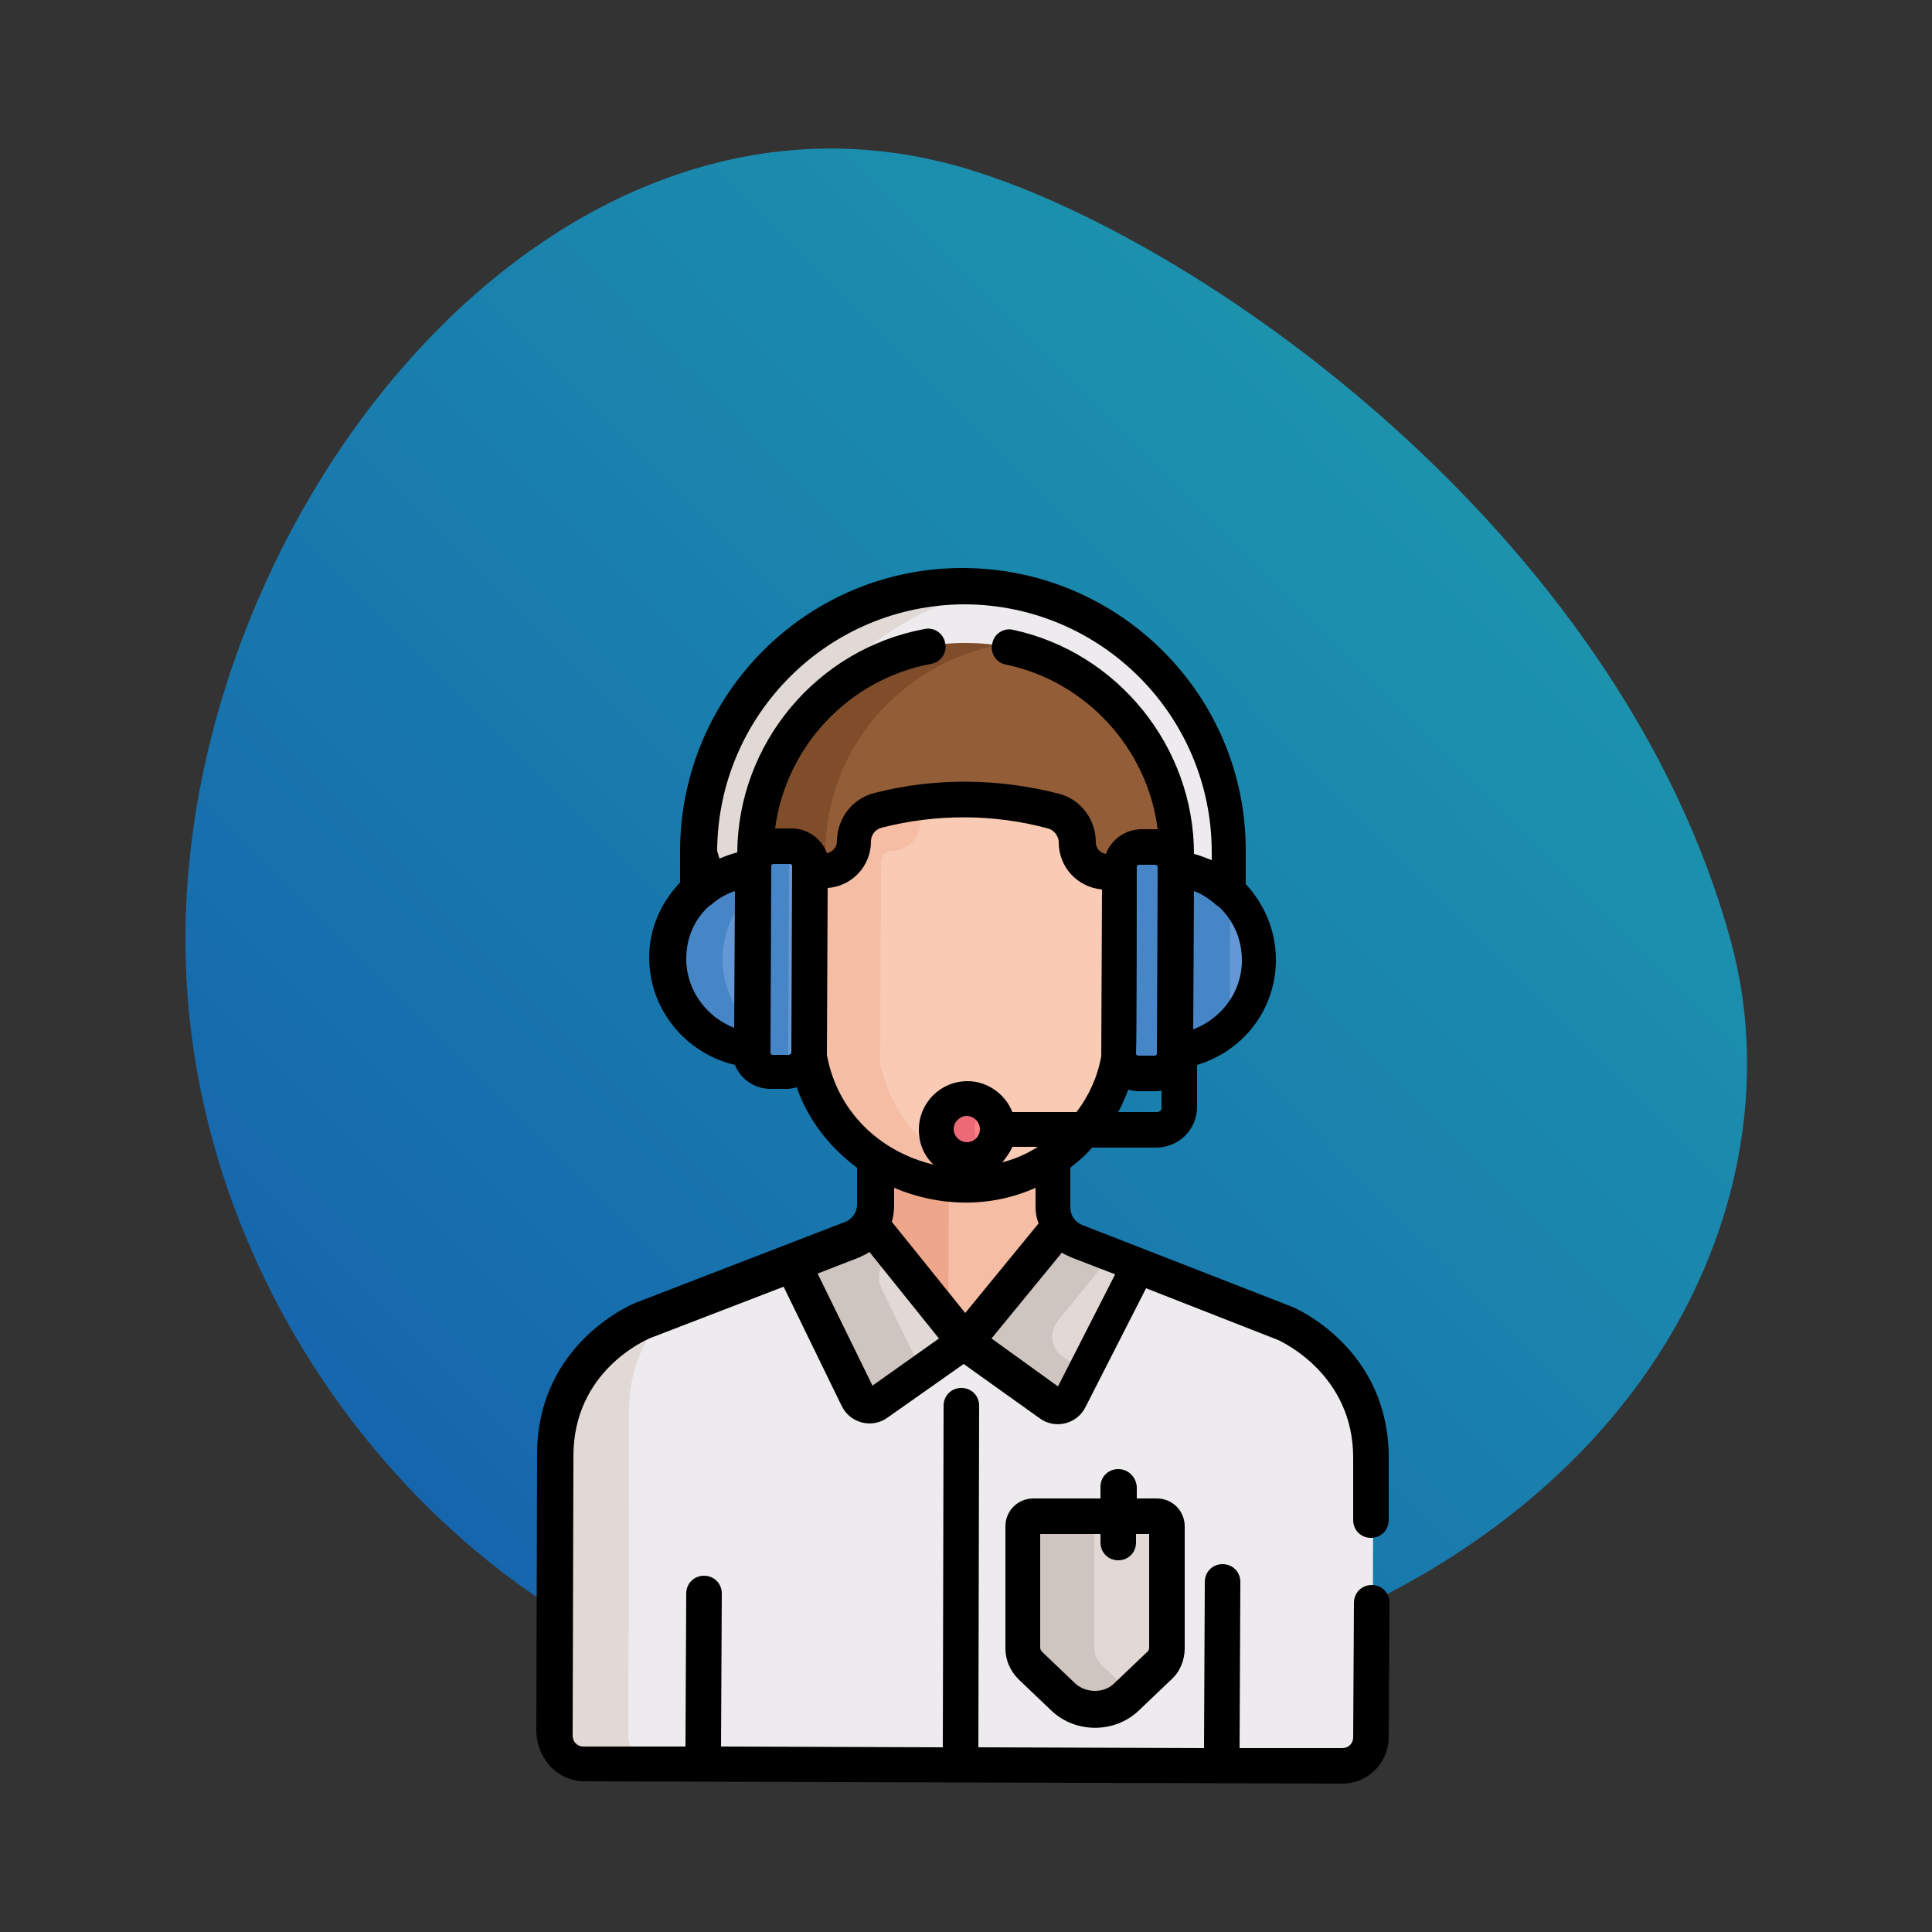 <?xml version="1.0" encoding="utf-8"?>
<!-- Generator: Adobe Illustrator 22.0.1, SVG Export Plug-In . SVG Version: 6.00 Build 0)  -->
<svg version="1.1" id="Capa_1" xmlns="http://www.w3.org/2000/svg" xmlns:xlink="http://www.w3.org/1999/xlink" x="0px" y="0px"
	 viewBox="0 0 250 250" style="enable-background:new 0 0 250 250;" xml:space="preserve">
<rect x="0" y="0" width="250" height="250" fill="#333333" stroke="none"/>
<style type="text/css">
	.st0{opacity:0.6;fill:url(#SVGID_1_);}
	.st1{fill:#333333;}
	.st2{fill:#4D4D4D;}
	.st3{fill:#F2F2F2;}
	.st4{fill:#B3B3B3;}
	.st5{fill:#301993;}
	.st6{fill:#FFEF00;}
	.st7{fill:#DA0080;}
	.st8{fill:#009CDE;}
	.st9{fill:#E00109;}
	.st10{fill:#25A763;}
	.st11{fill:#544E9A;}
	.st12{fill:#554C44;}
	.st13{fill:#041215;}
	.st14{opacity:0.6;fill:url(#SVGID_2_);}
	.st15{stroke:#000000;stroke-width:2;stroke-miterlimit:10;}
	.st16{fill:#D1D5D8;}
	.st17{fill:#A5AEAF;}
	.st18{fill:#B5C0C0;}
	.st19{fill:#95CEDB;}
	.st20{opacity:0.6;fill:url(#SVGID_4_);}
	.st21{fill:#EDEBED;}
	.st22{fill:#E0D9D5;}
	.st23{fill:#F4BDA4;}
	.st24{fill:#EFA78B;}
	.st25{fill:#CEC5C0;}
	.st26{fill:#F9CBB4;}
	.st27{fill:#935D38;}
	.st28{fill:#7F4D2A;}
	.st29{fill:#FF8087;}
	.st30{fill:#EB6A76;}
	.st31{fill:#6397D6;}
	.st32{fill:#4686C6;}
	.st33{opacity:0.6;fill:url(#SVGID_5_);}
	.st34{fill:#848B6C;}
	.st35{fill:#B0BA90;}
	.st36{fill:#534741;}
	.st37{fill:#736357;}
	.st38{fill:#808080;}
	.st39{fill:#999999;}
	.st40{fill:#754C24;}
	.st41{fill:#8C6239;}
	.st42{fill:#A67C52;}
	.st43{fill:#998675;}
	.st44{fill:#C7B299;}
	.st45{fill:#3E3531;}
	.st46{fill:#CCCCCC;}
	.st47{fill:#FFFFFF;}
	.st48{fill:#B09DC8;}
	.st49{fill:#ACCB63;}
	.st50{fill:#6EBCA4;}
	.st51{fill:#74C5EA;}
	.st52{fill:#799ED0;}
	.st53{fill:#E45E64;}
	.st54{fill:#EA7551;}
	.st55{fill:#FCD557;}
	.st56{opacity:0.6;fill:url(#SVGID_6_);}
	.st57{fill:#E7E7E7;}
	.st58{fill:#CECECE;}
	.st59{fill:#C9F0FF;}
	.st60{fill:#9AE7FD;}
	.st61{fill:#838383;}
	.st62{fill:#5A5A5A;}
	.st63{fill:#ACACAC;}
	.st64{fill:#9C9C9C;}
	.st65{fill:#83E5EB;}
	.st66{fill:#5CDAE2;}
	.st67{fill:#80E0DC;}
	.st68{fill:#00A8B0;}
	.st69{fill:#FFE1A8;}
	.st70{fill:#FFD98F;}
	.st71{fill:#FFD86E;}
	.st72{fill:#FFB509;}
	.st73{fill:#FF9AA9;}
	.st74{fill:#FF7A8E;}
	.st75{fill:#FF6B81;}
	.st76{fill:#FF435F;}
	.st77{clip-path:url(#SVGID_7_);fill:#838383;}
	.st78{clip-path:url(#SVGID_7_);}
	.st79{opacity:0.6;fill:url(#SVGID_8_);}
	.st80{fill:#E6E6E6;}
	.st81{fill:#F7931E;}
	.st82{fill:#FBB03B;}
	.st83{fill:#233656;}
	.st84{fill:#415B76;}
	.st85{opacity:0.6;fill:url(#SVGID_9_);}
	.st86{fill:#FFAD61;}
	.st87{fill:#FFE6B8;}
	.st88{opacity:0.6;fill:url(#SVGID_10_);}
	.st89{fill:#4398D1;}
	.st90{fill:#E8594A;}
	.st91{fill:#E34B87;}
	.st92{fill:#B662E3;}
	.st93{fill:#88B337;}
	.st94{fill:#FD882F;}
	.st95{fill:#87CED9;}
	.st96{fill:#FDB62F;}
	.st97{fill:#FDD384;}
	.st98{clip-path:url(#SVGID_11_);fill:#71C4D1;}
	.st99{clip-path:url(#SVGID_11_);}
</style>
<g>
	
		<linearGradient id="SVGID_1_" gradientUnits="userSpaceOnUse" x1="55.224" y1="191.451" x2="187.784" y2="58.89" gradientTransform="matrix(1 3.023720e-03 -3.023720e-03 1 -1.808 0.961)">
		<stop  offset="1.506696e-03" style="stop-color:#0389FF"/>
		<stop  offset="1" style="stop-color:#0DD3FF"/>
	</linearGradient>
	<path class="st0" d="M224,121.9c10.3,37.8-17,91.9-100.3,99.7c-52,4.8-99.9-45.1-99.7-100.3C24.1,66.1,71.3,6.5,124.3,21.6
		C154.5,30.3,209.5,68.6,224,121.9z"/>
	<g>
		<path class="st21" d="M166.6,171.2l-27.2-10.6c-0.7-0.3-1.3-0.7-1.8-1.3l-10.2,12.5c-1.2,1.5-3.6,1.5-4.8,0l-10.1-12.6
			c-0.5,0.6-1.1,1-1.9,1.3L83.4,171c0,0-11.2,4.6-11.2,17.3l-0.1,36.2c0,2.1,1.7,3.7,3.7,3.7l98.1,0.3c2.1,0,3.7-1.7,3.7-3.7
			l0.1-36.2C177.8,175.8,166.6,171.2,166.6,171.2L166.6,171.2z M166.6,171.2"/>
		<path class="st22" d="M81.3,224.5l0.1-42c0-5.7,2.3-9.8,4.8-12.6l-2.8,1.1c0,0-11.2,4.6-11.2,17.3l-0.1,36.2
			c0,2.1,1.7,3.7,3.7,3.7l9.2,0C82.9,228.2,81.3,226.5,81.3,224.5L81.3,224.5z M81.3,224.5"/>
		<path class="st23" d="M136.5,156.2l0-7.3c-3.2,2.2-7.2,3.5-11.4,3.5c-4.4,0-8.3-1.2-11.5-3.3l0,7c0,1.2-0.4,2.2-1.1,3.1l11,13.7
			c0.8,0.9,2.2,0.9,3,0l11.2-13.6C136.9,158.5,136.5,157.4,136.5,156.2L136.5,156.2z M136.5,156.2"/>
		<path class="st24" d="M122.7,171.9l0.1-19.6c-3.4-0.4-6.5-1.5-9.1-3.1l0,7c0,1.2-0.4,2.2-1.1,3.1L122.7,171.9z M122.7,171.9"/>
		<path class="st22" d="M136.2,181.6c0.9,0.6,2.2,0.3,2.7-0.7l8.7-17.2l-8.1-3.1c-0.9-0.4-1.7-1-2.2-1.8L125,173.6L136.2,181.6z
			 M136.2,181.6"/>
		<path class="st22" d="M111.2,180.8c0.5,1,1.7,1.3,2.7,0.7l11.2-7.9l-12.1-15.1c-0.5,0.9-1.3,1.5-2.3,1.9l-7.8,3L111.2,180.8z
			 M111.2,180.8"/>
		<path class="st25" d="M136.9,170.9l7-8.6l-4.5-1.8c-0.9-0.4-1.7-1-2.2-1.8L125,173.6l11.1,7.9c0.9,0.6,2.2,0.3,2.7-0.7l1.6-3.2
			l-2.8-2C136,174.6,135.7,172.4,136.9,170.9L136.9,170.9z M136.9,170.9"/>
		<path class="st25" d="M115.9,162.2l-2.9-3.6c-0.5,0.9-1.3,1.5-2.3,1.9l-7.8,3l8.4,17.3c0.5,1,1.8,1.3,2.7,0.7l5.4-3.8l-5.3-10.9
			C113.2,165,114,162.9,115.9,162.2L115.9,162.2z M115.9,162.2"/>
		<path class="st26" d="M145.1,136.7c0-0.1,0-0.3,0-0.4l0.1-23.1l0,0c-0.4-0.4-0.9-0.6-1.5-0.6c-2,0-3.7-1.7-3.7-3.7
			c0-2-1.4-3.8-3.3-4.3c-7.6-2-15.7-2-23.3-0.1c-2,0.5-3.3,2.3-3.3,4.3c0,2-1.7,3.7-3.7,3.7c-0.5,0-1.1,0.2-1.5,0.6l0,0l-0.1,23.1
			c0,0.1,0,0.3,0,0.4l0,0l0,0c1.7,9.9,10.1,16.9,20.5,16.9C135,153.5,143.4,146.5,145.1,136.7L145.1,136.7L145.1,136.7z
			 M145.1,136.7"/>
		<path class="st23" d="M113.9,137.7c0-0.1,0-0.2,0-0.3l0.1-25.9c0-0.8,0.6-1.4,1.4-1.4l0,0c2,0,3.7-1.7,3.7-3.7
			c0-1.2,0.5-2.3,1.3-3.1c-2.4,0.2-4.7,0.6-7,1.2c-2,0.5-3.3,2.3-3.3,4.3c0,2-1.7,3.7-3.7,3.7c-0.5,0-1.1,0.2-1.5,0.6l0,0l-0.1,23.1
			c0,0.1,0,0.3,0,0.4l0,0l0,0c1.7,9.9,10.1,16.9,20.5,16.9c1.5,0,3-0.2,4.4-0.5C121.7,151.4,115.7,145.6,113.9,137.7L113.9,137.7z
			 M113.9,137.7"/>
		<path class="st27" d="M125,83c-15.2,0-27.5,12.2-27.6,27.4l0,2.5l0.3-1.4c0.2-1.1,1.3-1.9,2.4-1.9l2.1,0c1.4,0,2.5,1.1,2.5,2.5
			l0,3.1l0.3-1.1c0.2-0.7,0.9-1.3,1.7-1.3c2.2,0,3.9-1.7,3.9-3.9c0-1.8,1.3-3.5,3-3.9c7.4-1.9,15.2-1.9,22.6,0.1
			c1.8,0.5,3,2.1,3,3.9c0,2.2,1.7,3.9,3.9,3.9c0.8,0,1.5,0.5,1.7,1.3l0.3,1.1l0-3.1c0-1.4,1.1-2.5,2.5-2.5l2.1,0
			c1.1,0,2.1,0.8,2.4,1.9l0.3,1.4l0-2.5C152.5,95.4,140.2,83.1,125,83L125,83z M125,83"/>
		<path class="st28" d="M106.8,110.4c0-13.6,10-24.8,22.9-27c-1.5-0.3-3.1-0.4-4.6-0.4c-15.2,0-27.5,12.2-27.6,27.4l0,2.5l0.3-1.4
			c0.2-1.1,1.3-1.9,2.4-1.9l2.1,0c1.4,0,2.5,1.1,2.5,2.5l0,3.1l0.3-1.1c0.2-0.7,0.9-1.3,1.7-1.3c0,0,0,0,0,0L106.8,110.4z
			 M106.8,110.4"/>
		<path class="st22" d="M149.8,196.2l-16,0c-0.7,0-1.3,0.6-1.3,1.3l0,15.8c0,0.9,0.4,1.7,1,2.3l4.3,4.1c2.2,2.1,5.8,2.1,8,0l4.3-4.1
			c0.6-0.6,1-1.4,1-2.3l0-15.8C151.1,196.8,150.5,196.2,149.8,196.2L149.8,196.2z M149.8,196.2"/>
		<path class="st25" d="M142.6,215.5c-0.6-0.6-1-1.4-1-2.3l0-15.8c0-0.7,0.6-1.3,1.3-1.3l-9.2,0c-0.7,0-1.3,0.6-1.3,1.3l0,15.8
			c0,0.9,0.4,1.7,1,2.3l4.3,4.1c2.2,2.1,5.8,2.1,8,0l0.6-0.6L142.6,215.5z M142.6,215.5"/>
		<path class="st21" d="M97.5,113.8l0-0.2c0-0.2,0-1.9,0.1-2.1l0-1.1c0-15.1,12.3-27.3,27.4-27.2c15.1,0,27.3,12.3,27.2,27.4l0,1.1
			c0,0.2,0.1,1.9,0.1,2.1l0,0.2c2.7,0.3,5,1.4,6.9,3.1l0-6.7c0.1-18.9-15.2-34.3-34.2-34.4c-18.9-0.1-34.3,15.2-34.4,34.2l0,6.7
			C92.5,115.2,94.9,114.1,97.5,113.8L97.5,113.8z M97.5,113.8"/>
		<path class="st22" d="M105.8,91c5.4-7.9,14-13.4,23.9-14.7c-1.5-0.2-3-0.3-4.6-0.3c-18.9-0.1-34.3,15.2-34.4,34.2l0,6.7
			c1.8-1.6,4.2-2.7,6.9-3l0-0.2c0-0.2,0-1.9,0.1-2.1l0-1.1C97.6,102.8,100.8,96,105.8,91L105.8,91z M105.8,91"/>
		<path class="st29" d="M129.3,146.1c0,2.2-1.8,4-4,4c-2.2,0-4-1.8-4-4c0-2.2,1.8-4,4-4C127.5,142.1,129.3,143.9,129.3,146.1
			L129.3,146.1z M129.3,146.1"/>
		<path class="st30" d="M126.1,146.1c0-1.3,0.6-2.4,1.6-3.2c-0.7-0.5-1.5-0.8-2.4-0.8c-2.2,0-4,1.8-4,4c0,2.2,1.8,4,4,4
			c0.9,0,1.7-0.3,2.4-0.8C126.7,148.6,126.1,147.4,126.1,146.1L126.1,146.1z M126.1,146.1"/>
		<path class="st31" d="M152.3,112.4l-0.1,23.7c6.2-0.7,10.8-5.7,10.8-11.8C163.1,118.2,158.5,113.1,152.3,112.4L152.3,112.4z
			 M152.3,112.4"/>
		<path class="st32" d="M159.2,115.4c-1.8-1.6-4.2-2.7-6.8-3l-0.1,23.7c2.6-0.3,5-1.4,6.8-3L159.2,115.4z M159.2,115.4"/>
		<path class="st31" d="M97.6,112.2L97.5,136c-6.2-0.7-10.8-5.8-10.8-11.9C86.7,117.9,91.4,112.9,97.6,112.2L97.6,112.2z
			 M97.6,112.2"/>
		<path class="st32" d="M93.5,124.1c0-3.5,1.5-6.7,4-8.9l0-3c-6.2,0.7-10.8,5.7-10.8,11.8c0,6.1,4.6,11.2,10.8,11.9l0-3
			C95,130.8,93.5,127.6,93.5,124.1L93.5,124.1z M93.5,124.1"/>
		<path class="st31" d="M150,109.6l-2.4,0c-1.4,0-2.6,1.2-2.6,2.6l-0.1,24.1c0,1.4,1.2,2.6,2.6,2.6l2.4,0c1.4,0,2.6-1.2,2.6-2.6
			l0.1-24.1C152.7,110.8,151.5,109.6,150,109.6L150,109.6z M150,109.6"/>
		<path class="st31" d="M102.3,109.5l-2.4,0c-1.4,0-2.6,1.2-2.6,2.6l-0.1,24.1c0,1.4,1.2,2.6,2.6,2.6l2.4,0c1.4,0,2.6-1.2,2.6-2.6
			l0.1-24.1C104.9,110.6,103.7,109.5,102.3,109.5L102.3,109.5z M102.3,109.5"/>
		<path class="st32" d="M149.7,136.3l0.1-24.1c0-1,0.6-1.9,1.4-2.3c-0.4-0.2-0.8-0.3-1.2-0.3l-2.4,0c-1.4,0-2.6,1.2-2.6,2.6
			l-0.1,24.1c0,1.4,1.2,2.6,2.6,2.6l2.4,0c0.4,0,0.8-0.1,1.2-0.3C150.3,138.2,149.7,137.3,149.7,136.3L149.7,136.3z M149.7,136.3"/>
		<path class="st32" d="M102,136.2l0.1-24.1c0-1,0.6-1.9,1.4-2.3c-0.4-0.2-0.8-0.3-1.2-0.3l-2.4,0c-1.4,0-2.6,1.2-2.6,2.6l-0.1,24.1
			c0,1.4,1.2,2.6,2.6,2.6l2.4,0c0.4,0,0.8-0.1,1.2-0.3C102.5,138.1,102,137.2,102,136.2L102,136.2z M102,136.2"/>
		<path d="M144.7,190.1c-1.3,0-2.3,1-2.3,2.3l0,1.5l-8.7,0c-2,0-3.6,1.6-3.6,3.6l0,15.8c0,1.5,0.6,2.9,1.7,4l4.3,4.1
			c3.1,2.9,8.1,2.9,11.2,0l4.3-4.1c1.1-1,1.7-2.5,1.7-4l0-15.8c0-2-1.6-3.6-3.6-3.6l-2.6,0l0-1.5C147,191.1,146,190.1,144.7,190.1
			L144.7,190.1z M148.7,198.5l0,14.7c0,0.2-0.1,0.5-0.3,0.6l-4.3,4.1c-1.3,1.2-3.5,1.2-4.9,0l-4.3-4.1c-0.2-0.2-0.3-0.4-0.3-0.6
			l0-14.7l7.8,0l0,1.1c0,1.3,1,2.3,2.3,2.3c1.3,0,2.3-1,2.3-2.3l0-1.1L148.7,198.5z M148.7,198.5"/>
		<path d="M75.6,230.5l98.1,0.3c3.3,0,6-2.7,6-6l0.1-17.4c0-1.3-1-2.3-2.3-2.3c-1.3,0-2.3,1-2.3,2.3l-0.1,17.4
			c0,0.8-0.6,1.4-1.4,1.4l-13.3,0l0.1-21.5c0-1.3-1-2.3-2.3-2.3c-1.3,0-2.3,1-2.3,2.3l-0.1,21.5l-29.2-0.1l0.1-44.2
			c0-1.3-1-2.3-2.3-2.3c-1.3,0-2.3,1-2.3,2.3l-0.1,44.2l-28.7-0.1l0.1-19.8c0-1.3-1-2.3-2.3-2.3c-1.3,0-2.3,1-2.3,2.3l-0.1,19.8
			l-13.2,0c-0.8,0-1.4-0.6-1.4-1.4l0.1-36.2c0-10.9,9.2-14.9,9.8-15.2l17.4-6.7l7.5,15.4c0,0,0,0,0,0c1.1,2.3,4,3,6,1.5l9.8-6.9
			l9.8,7c2,1.5,4.9,0.8,6-1.5l7.8-15.3l17.1,6.7c0.4,0.2,9.7,4.4,9.7,15.2l0,8.1c0,1.3,1,2.3,2.3,2.3c1.3,0,2.3-1,2.3-2.3l0-8.1
			c0-14.1-12-19.3-12.5-19.5c0,0,0,0,0,0l-27.2-10.6c-0.9-0.4-1.5-1.2-1.5-2.3l0-5.1c1-0.8,2-1.6,2.8-2.6l8.3,0
			c2.9,0,5.3-2.3,5.3-5.3l0-5.4c6-1.8,10.2-7.2,10.2-13.6c0-3.8-1.5-7.2-3.9-9.8l0-4.2c0.1-20.2-16.3-36.6-36.5-36.7
			c-20.2-0.1-36.6,16.3-36.7,36.5l0,4.2c-2.5,2.6-4,6-4,9.7c0,6.7,4.7,12.4,11.1,13.9c0.7,1.8,2.5,3.1,4.6,3.1l2.1,0
			c0.5,0,0.9-0.1,1.3-0.2c1.5,4.3,4.3,7.8,7.8,10.4l0,4.8c0,1-0.7,1.9-1.5,2.2l-27.2,10.5c0,0,0,0,0,0c-0.5,0.2-12.6,5.3-12.7,19.4
			l-0.1,36.2C69.6,227.8,72.3,230.5,75.6,230.5L75.6,230.5z M112.9,179.3l-7.1-14.5l5.4-2.1c0.4-0.2,0.9-0.4,1.3-0.7l9,11.2
			L112.9,179.3z M136.9,179.4l-8.6-6.2l9.1-11.1c0.3,0.2,0.8,0.4,1.2,0.6l5.7,2.2L136.9,179.4z M134.3,148.4c-1.4,0.9-3,1.6-4.6,2
			c0.5-0.6,1-1.3,1.3-2L134.3,148.4z M125.1,147.8c-0.9,0-1.7-0.8-1.7-1.7c0-0.9,0.8-1.7,1.7-1.7c0.9,0,1.7,0.8,1.7,1.7
			C126.8,147,126.1,147.8,125.1,147.8L125.1,147.8z M149.7,143.9l-5,0c0.5-0.9,0.9-1.9,1.3-2.9c0.4,0.1,0.9,0.2,1.3,0.2l2.1,0
			c0.3,0,0.6,0,0.9-0.1l0,2.1C150.4,143.6,150.1,143.9,149.7,143.9L149.7,143.9z M147.1,112.2c0-0.2,0.1-0.3,0.3-0.3l2.1,0
			c0.2,0,0.3,0.2,0.3,0.3l-0.1,24.1c0,0.2-0.1,0.3-0.3,0.3l-2.1,0c-0.2,0-0.3-0.1-0.3-0.3C147.1,135,147.1,113,147.1,112.2
			L147.1,112.2z M154.4,133.2l0.1-17.9c1.1,0.4,2.1,1.1,3,1.9c0.1,0,0.1,0.1,0.2,0.1c1.9,1.8,3,4.2,3,7
			C160.7,128.3,158.1,131.8,154.4,133.2L154.4,133.2z M92.8,110.1c0.1-17.6,14.4-31.9,32.1-31.9c17.6,0.1,31.9,14.4,31.9,32.1l0,1
			c-0.8-0.3-1.5-0.6-2.3-0.8c0-13.9-9.9-26.1-23.4-29c-1.2-0.3-2.5,0.5-2.7,1.8c-0.3,1.2,0.5,2.5,1.8,2.7
			c10.4,2.2,18.3,10.9,19.6,21.3c0,0,0,0,0,0l-2.1,0c-2,0-3.9,1.3-4.6,3.2c-0.7-0.1-1.3-0.7-1.3-1.5c0-3-2-5.6-4.8-6.3
			c-7.8-2-16-2.1-23.8-0.1c-2.9,0.7-4.9,3.3-4.9,6.3c0,0.7-0.6,1.4-1.3,1.5c-0.7-1.9-2.5-3.2-4.6-3.2l-2.1,0c0,0,0,0,0,0
			c1.4-10.6,9.5-19.3,20.2-21.3c1.2-0.2,2.1-1.4,1.8-2.7c-0.2-1.2-1.4-2.1-2.7-1.8c-13.9,2.6-24.1,14.8-24.2,28.9
			c-0.8,0.2-1.6,0.5-2.3,0.8L92.8,110.1z M88.8,124.1c0-2.8,1.1-5.2,3-6.9c0.1,0,0.1-0.1,0.2-0.1c0.9-0.8,1.9-1.4,3.1-1.8L95,133
			C91.4,131.6,88.8,128.1,88.8,124.1L88.8,124.1z M102.1,136.5l-2.1,0c-0.2,0-0.3-0.1-0.3-0.3l0-0.2c0-2.1,0.1-21.8,0.1-23.9
			c0-0.2,0.1-0.3,0.3-0.3l2.1,0c0.2,0,0.3,0.1,0.3,0.3l-0.1,24.1c0,0,0,0,0,0C102.4,136.3,102.2,136.5,102.1,136.5L102.1,136.5z
			 M107,136.5c0-0.3,0,1.1,0.1-21.6c3.1-0.2,5.6-2.8,5.6-6c0-0.9,0.6-1.6,1.4-1.8c7-1.8,14.5-1.8,21.5,0.1c0.8,0.2,1.4,1,1.4,1.8
			c0,3.2,2.4,5.8,5.6,6.1c-0.1,22.7-0.1,21.3-0.1,21.6c-0.5,2.7-1.6,5.1-3.2,7.2l-8.3,0c-0.9-2.3-3.2-4-5.8-4
			c-3.5,0-6.3,2.8-6.3,6.3c0,1.8,0.7,3.4,1.9,4.5C113.7,149,108.3,143.7,107,136.5L107,136.5z M134,153.7l0,2.4
			c0,0.8,0.1,1.5,0.4,2.2l-9.5,11.6l-9.5-11.8c0.2-0.7,0.3-1.4,0.3-2.1l0-2.3C121.3,156.1,128,156.4,134,153.7L134,153.7z
			 M134,153.7"/>
	</g>
</g>
</svg>
